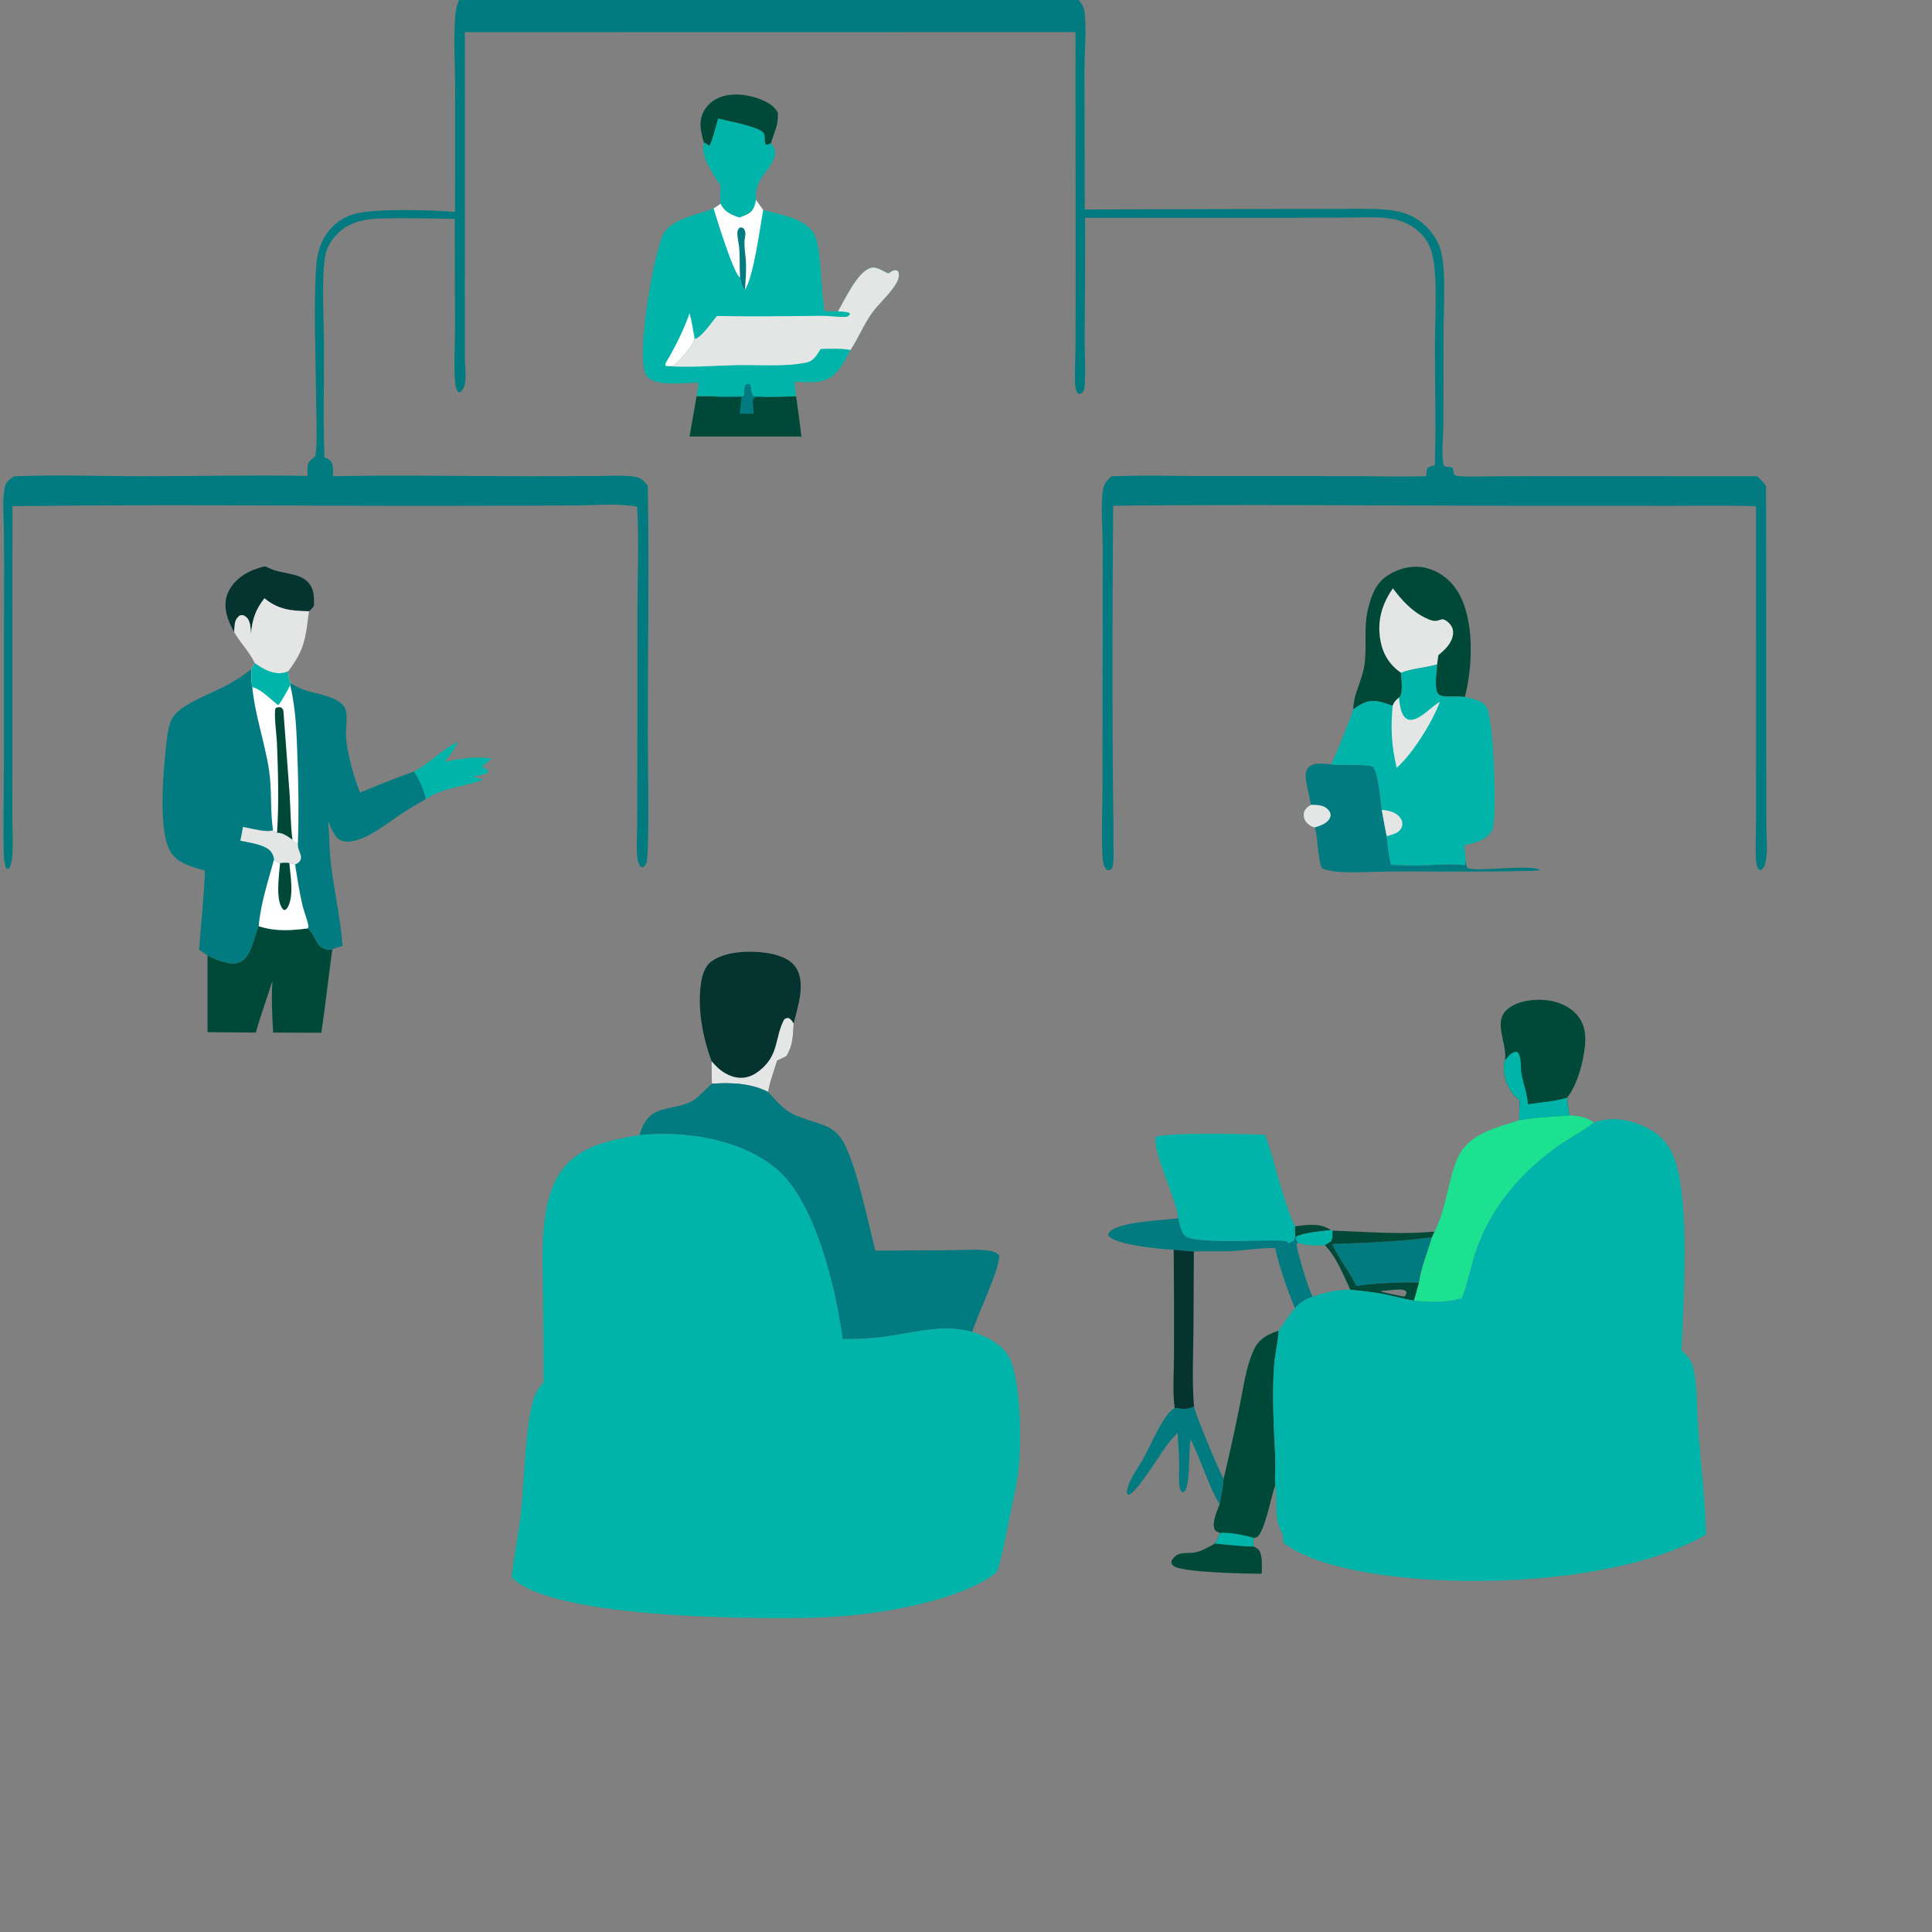 <?xml version="1.0" encoding="utf-8" ?>
<svg xmlns="http://www.w3.org/2000/svg" xmlns:xlink="http://www.w3.org/1999/xlink" width="2269" height="2269">
	<rect width="100%" height="100%" fill="#808080" stroke="none"/>
	<path fill="#004938" transform="scale(2.215 2.215)" d="M686.545 650.204C693.258 649.486 699.678 648.184 705.663 652.223C700.753 652.796 691.484 653.531 687.212 655.686L686.692 655.873C686.54 653.992 686.57 652.09 686.545 650.204Z"/>
	<path fill="#01B4A9" transform="scale(2.215 2.215)" d="M705.663 652.223L706.531 652.514C706.487 654.645 706.774 656.458 705.644 658.314C704.542 658.917 703.535 659.517 702.514 660.256C698.169 660.641 692.357 660.335 688.194 659.01C687.405 657.616 687.011 657.315 687.212 655.686C691.484 653.531 700.753 652.796 705.663 652.223Z"/>
	<path fill="#01B4A9" transform="scale(2.215 2.215)" d="M219.543 409.117C227.922 404.654 234.048 397.475 242.865 393.337C240.833 397.372 238.667 400.603 235.534 403.867C244.225 402.331 251.943 400.75 260.749 402.281L255.452 406.509C256.948 407.252 258.092 407.55 259.032 408.954C258.05 410.445 256.44 410.622 254.755 410.972Q252.839 411.363 250.917 411.724L256.252 413.377C245.978 417.179 235.171 417.548 225.766 423.637C224.588 418.528 222.354 413.531 219.543 409.117Z"/>
	<path fill="#004938" transform="scale(2.215 2.215)" d="M373.198 75.544C371.504 69.655 370.13 64.248 373.407 58.563C375.826 54.366 380.057 51.709 384.73 50.675C392.053 49.053 401.825 51.135 408.156 55.16C410.067 56.376 411.236 57.783 412.44 59.674C412.807 66.833 410.504 69.637 408.751 76.006C407.751 76.519 407.254 76.739 406.124 76.641C404.814 74.803 405.901 72.858 405.009 70.835C403.44 67.276 385.188 64.149 380.905 62.864C379.863 65.523 377.375 76.476 376.007 77.348C375.274 76.787 374.589 76.268 373.772 75.832C373.583 75.731 373.389 75.64 373.198 75.544Z"/>
	<path fill="#004938" transform="scale(2.215 2.215)" d="M646.924 812.76C650.12 812.037 661.833 814.193 664.841 815.441C664.585 816.995 664.492 818.38 664.537 819.956C665.538 820.373 666.616 820.816 667.326 821.681C669.655 824.516 668.985 830.879 669 834.453C662.014 834.348 626.026 833.905 622.101 830.162C621.042 829.151 621.108 828.858 621.165 827.507C624.723 821.686 629.38 824.302 634.723 822.89C638.013 822.021 641.137 820.081 644.098 818.447C645.441 816.648 646.157 814.846 646.924 812.76Z"/>
	<path fill="#01B4A9" transform="scale(2.215 2.215)" d="M646.924 812.76C650.12 812.037 661.833 814.193 664.841 815.441C664.585 816.995 664.492 818.38 664.537 819.956C657.715 820.02 650.895 818.945 644.098 818.447C645.441 816.648 646.157 814.846 646.924 812.76Z"/>
	<path fill="#017B80" transform="scale(2.215 2.215)" d="M622.317 662.628C619.925 662.58 617.549 662.366 615.172 662.107C608.975 661.431 591.303 659.61 587.732 655.168C587.684 654.338 587.487 654.124 588.061 653.426C592.804 647.644 616.936 647.084 624.722 645.923C625.509 648.789 626.217 654.005 628.95 655.652C636.345 660.107 679.656 656.4 682.438 658.252C682.696 658.423 682.79 658.761 682.953 659.024C682.974 659.058 682.975 659.101 682.987 659.139C680.729 660.388 678.608 661.1 676.146 661.78C668.604 661.469 661.023 662.933 653.494 663.327C646.672 663.684 639.807 663.245 633.001 663.596C629.435 663.386 625.872 662.976 622.317 662.628Z"/>
	<path fill="#053330" transform="scale(2.215 2.215)" d="M622.317 662.628C625.872 662.976 629.435 663.386 633.001 663.596L632.781 706.75C632.616 719.736 632.013 732.847 633.083 745.807C629.66 747.555 626.515 747.077 622.837 746.502C621.586 737.702 622.48 727.621 622.483 718.705Q622.596 690.666 622.317 662.628Z"/>
	<path fill="#053330" transform="scale(2.215 2.215)" d="M140.421 300.277C141.575 300.763 142.75 301.217 143.894 301.724C149.961 304.41 158.797 303.691 163.414 308.789C166.651 312.363 166.57 316.694 166.485 321.196C165.649 322.376 164.917 323.172 163.806 324.098C154.661 323.914 147.602 323.367 140.219 317.208C135.351 323.481 133.821 328.393 133.051 336.134C132.822 332.993 133.001 328.761 130.01 326.773C128.797 325.967 128.469 326.078 127.131 326.327C125.384 327.751 124.676 329.054 124.451 331.31Q124.273 333.199 124.132 335.092C122.564 332.276 121.05 329.084 120.249 325.952C118.998 321.057 119.327 316.419 122.013 312.063C126.073 305.478 133.133 301.942 140.421 300.277Z"/>
	<path fill="#017B80" transform="scale(2.215 2.215)" d="M622.837 746.502C626.515 747.077 629.66 747.555 633.083 745.807C633.983 750.205 646.251 779.984 648.803 784.019C648.471 788.576 647.576 793.112 646.663 797.584C640.847 788.233 636.692 773.705 631.232 763.175C630.143 769.492 631.077 785.583 628.55 790.08C628.021 791.02 627.837 791.024 626.859 791.267C626.035 790.485 625.704 789.825 625.496 788.7C624.757 784.702 625.296 779.955 625.214 775.855C625.106 770.484 624.702 765.1 624.37 759.738C622.21 761.953 620.203 764.237 618.352 766.719C614.72 771.588 602.792 791.365 598.422 792.592L597.605 791.959C597.49 791.324 597.47 790.78 597.6 790.143C598.88 783.87 604.001 777.654 606.952 772.018C610.464 765.312 613.385 758.296 617.647 751.995C619.136 749.793 620.588 747.98 622.837 746.502Z"/>
	<path fill="#E4E5E5" transform="scale(2.215 2.215)" d="M140.219 317.208C147.602 323.367 154.661 323.914 163.806 324.098C162.01 338.48 161.596 344.25 152.796 355.962C151.963 356.311 151.137 356.618 150.243 356.769C144.619 357.715 139.535 354.809 135.16 351.68C132.152 345.447 127.47 340.968 124.132 335.092Q124.273 333.199 124.451 331.31C124.676 329.054 125.384 327.751 127.131 326.327C128.469 326.078 128.797 325.967 130.01 326.773C133.001 328.761 132.822 332.993 133.051 336.134C133.821 328.393 135.351 323.481 140.219 317.208Z"/>
	<path fill="#004938" transform="scale(2.215 2.215)" d="M394.424 210.057C394.472 207.981 394.382 206.082 395.264 204.156C396.302 203.456 396.234 203.477 397.471 203.671C398.901 205.664 397.753 208.717 399.675 210.017C401.515 210.115 403.345 210.205 405.176 210.417C410.824 210.39 416.452 210.364 422.094 210.033Q423.636 220.73 424.939 231.458L365.596 231.46L369.352 210.047L376.823 210.047C382.685 210.067 388.562 210.161 394.424 210.057Z"/>
	<path fill="#017B80" transform="scale(2.215 2.215)" d="M394.424 210.057C394.472 207.981 394.382 206.082 395.264 204.156C396.302 203.456 396.234 203.477 397.471 203.671C398.901 205.664 397.753 208.717 399.675 210.017C401.515 210.115 403.345 210.205 405.176 210.417C403.337 210.407 401.268 210.134 399.695 211.209C399.148 212.173 399.077 212.689 399.2 213.753C399.419 215.634 399.49 217.499 399.569 219.389C397.092 219.45 394.7 219.383 392.23 219.213L393.154 210.534C387.854 210.568 382.023 211.073 376.823 210.047C382.685 210.067 388.562 210.161 394.424 210.057Z"/>
	<path fill="#01B4A9" transform="scale(2.215 2.215)" d="M380.905 62.864C385.188 64.149 403.44 67.276 405.009 70.835C405.901 72.858 404.814 74.803 406.124 76.641C407.254 76.739 407.751 76.519 408.751 76.006C410.142 77.75 411.197 79.047 410.927 81.408C409.988 89.614 400.562 93.955 400.812 103.735C400.831 104.473 400.828 105.213 400.839 105.951C400.305 108.802 399.735 111.404 397.143 113.082C395.562 114.105 393.696 114.743 391.921 115.341C387.474 113.692 384.216 112.527 382.052 107.992C381.776 104.703 381.901 101.485 382.036 98.194C380.133 95.644 378.448 92.977 376.876 90.211C374.385 85.827 371.805 80.63 373.198 75.544C373.389 75.64 373.583 75.731 373.772 75.832C374.589 76.268 375.274 76.787 376.007 77.348C377.375 76.476 379.863 65.523 380.905 62.864Z"/>
	<path fill="#017B80" transform="scale(2.215 2.215)" d="M706.531 652.514C724.26 653.044 742.978 654.791 760.614 652.978L759.289 656.029C756.996 663.655 753.451 672.347 752.387 680.166C751.466 683.301 750.695 686.526 749.684 689.627C744.083 688.687 738.591 687.095 733.003 686.053C727.387 685.005 721.624 684.47 715.95 683.809C712.088 675.701 708.832 666.837 702.514 660.256C703.535 659.517 704.542 658.917 705.644 658.314C706.774 656.458 706.487 654.645 706.531 652.514ZM706.531 652.514C706.487 654.645 706.774 656.458 705.644 658.314C704.542 658.917 703.535 659.517 702.514 660.256C708.832 666.837 712.088 675.701 715.95 683.809C721.624 684.47 727.387 685.005 733.003 686.053C738.591 687.095 744.083 688.687 749.684 689.627C750.695 686.526 751.466 683.301 752.387 680.166C745.471 679.479 726.07 680.566 719.149 681.882C715.485 674.141 709.847 667.518 706.436 659.612C724.22 659.014 741.607 658.322 759.289 656.029L760.614 652.978C742.978 654.791 724.26 653.044 706.531 652.514Z"/>
	<path fill="#004938" transform="scale(2.215 2.215)" d="M706.531 652.514C724.26 653.044 742.978 654.791 760.614 652.978L759.289 656.029C741.607 658.322 724.22 659.014 706.436 659.612C709.847 667.518 715.485 674.141 719.149 681.882C726.07 680.566 745.471 679.479 752.387 680.166C751.466 683.301 750.695 686.526 749.684 689.627C744.083 688.687 738.591 687.095 733.003 686.053C727.387 685.005 721.624 684.47 715.95 683.809C712.088 675.701 708.832 666.837 702.514 660.256C703.535 659.517 704.542 658.917 705.644 658.314C706.774 656.458 706.487 654.645 706.531 652.514ZM734.729 684.297L732.494 684.435L732.365 684.787C735.971 685.938 739.691 686.431 743.365 687.285L744.707 687.446C745.432 686.644 745.584 686.185 745.772 685.126C745.125 684.256 744.954 684.07 743.814 683.875C741.187 683.424 737.459 684.131 734.729 684.297Z"/>
	<path fill="#004938" transform="scale(2.215 2.215)" d="M797.943 562.174L798.034 561.438C799.018 552.921 791.475 541.697 799.247 535.132C804.546 530.657 813.005 529.576 819.731 530.295C825.962 530.96 832.304 533.491 836.39 538.4C840.47 543.304 840.997 549.352 840.268 555.446C839.228 564.127 836.359 574.893 830.975 581.974C831.001 585.238 831.594 588.268 832.321 591.436C823.505 592.066 814.196 592.505 805.483 593.951Q805.543 588.647 805.712 583.345C803.631 581.753 802.14 580.307 800.833 578.022C798.056 573.165 796.482 567.712 797.943 562.174Z"/>
	<path fill="#01B4A9" transform="scale(2.215 2.215)" d="M797.943 562.174C799.41 560.459 801.098 558.009 803.492 557.71C804.304 557.609 804.527 557.986 805.155 558.419C806.806 561.614 806.133 565.717 806.714 569.203C807.651 574.824 809.786 579.718 810.151 585.54C816.986 584.409 824.363 584.048 830.975 581.974C831.001 585.238 831.594 588.268 832.321 591.436C823.505 592.066 814.196 592.505 805.483 593.951Q805.543 588.647 805.712 583.345C803.631 581.753 802.14 580.307 800.833 578.022C798.056 573.165 796.482 567.712 797.943 562.174Z"/>
	<path fill="#017B80" transform="scale(2.215 2.215)" d="M695.052 426.735C694.39 422.31 693.056 417.971 692.448 413.552C692.141 411.317 692.165 408.582 693.829 406.84C696.599 403.941 702.217 405.016 705.791 405.264L706.804 405.386C710.193 405.765 726.711 405.073 728.071 406.644C730.871 409.876 731.89 424.658 732.627 429.426C733.489 434.062 734.267 438.731 735.252 443.341C735.671 448.382 736.389 453.525 737.476 458.47C743.028 458.755 748.518 458.979 754.08 458.817C761.491 458.602 769.463 457.795 776.826 458.718C776.978 457.674 777.12 456.657 777.178 455.602C777.24 456.539 777.235 457.609 777.447 458.52C777.471 458.623 777.835 459.874 778.018 460.085C780.263 462.674 810.7 458.042 816.466 461.212C816.347 461.272 816.234 461.345 816.109 461.391C813.229 462.457 747.455 462.002 738.998 462.05C729.816 462.101 720.554 462.73 711.38 462.357C707.86 462.214 704.48 461.755 701.163 460.507C698.971 458.461 698.712 443.566 697.278 439.26C697.218 439.08 697.154 438.901 697.092 438.722C696.952 438.703 696.808 438.699 696.67 438.666C694.992 438.273 693.185 436.887 692.246 435.456C691.309 434.028 690.943 432.057 691.496 430.417C692.096 428.639 693.506 427.627 695.052 426.735Z"/>
	<path fill="#E4E5E5" transform="scale(2.215 2.215)" d="M695.052 426.735C698.378 426.732 701.91 426.697 704.319 429.408C705.141 430.334 705.681 431.412 705.472 432.689C705.156 434.617 703.058 436.318 701.423 437.139C700.07 437.817 698.531 438.259 697.092 438.722C696.952 438.703 696.808 438.699 696.67 438.666C694.992 438.273 693.185 436.887 692.246 435.456C691.309 434.028 690.943 432.057 691.496 430.417C692.096 428.639 693.506 427.627 695.052 426.735Z"/>
	<path fill="#004938" transform="scale(2.215 2.215)" d="M137.175 491.084C146.071 493.951 153.965 493.409 163.121 492.254C168.319 496.407 167.08 504.332 176.186 503.484C174.12 518.148 172.616 532.969 170.339 547.586L144.856 547.499C144.257 538.555 143.883 528.977 144.45 520.027C141.603 529.235 138.179 538.176 135.657 547.495L110.034 547.272L110.023 506.631C114.461 508.706 121.851 512.123 126.749 510.32C133.25 507.927 134.454 497.082 136.976 491.51C137.041 491.367 137.109 491.226 137.175 491.084Z"/>
	<path fill="#053330" transform="scale(2.215 2.215)" d="M377.249 562.573C372.605 549.798 369.696 534.895 371.692 521.303C372.345 516.86 373.736 512.196 377.568 509.507C385.347 504.047 399.196 503.895 408.185 505.575C413.264 506.524 419.213 508.589 422.105 513.155C427.323 521.391 422.931 534.051 420.793 542.682C420.51 549.041 420.427 554.385 416.965 559.957C415.341 560.774 413.724 561.646 412.05 562.357C410.511 567.672 408.132 573.573 407.304 579C398.285 574.321 387.359 573.894 377.455 574.623C377.262 570.606 377.261 566.593 377.249 562.573Z"/>
	<path fill="#E4E5E5" transform="scale(2.215 2.215)" d="M377.249 562.573C379.435 565.203 381.732 567.47 384.742 569.152C388.51 571.258 392.698 572.169 396.899 570.868C399.661 570.012 402.174 568.26 404.28 566.316C413.032 558.234 410.884 549.654 415.809 540.458C416.768 539.846 416.965 539.796 418.103 539.74C419.497 540.488 420.001 541.383 420.793 542.682C420.51 549.041 420.427 554.385 416.965 559.957C415.341 560.774 413.724 561.646 412.05 562.357C410.511 567.672 408.132 573.573 407.304 579C398.285 574.321 387.359 573.894 377.455 574.623C377.262 570.606 377.261 566.593 377.249 562.573Z"/>
	<path fill="#1CE190" transform="scale(2.215 2.215)" d="M832.321 591.436C837.235 591.634 840.995 592.281 845.143 595.136L844.359 595.764C838.815 600.135 832.112 603.443 826.302 607.531C807.168 620.992 791.725 638.827 783.445 660.882C780.073 669.863 778.537 679.477 775.14 688.37C767.234 690.715 757.806 690.587 749.684 689.627C750.695 686.526 751.466 683.301 752.387 680.166C753.451 672.347 756.996 663.655 759.289 656.029L760.614 652.978C767.047 641.113 767.757 624.059 773.62 612.458C779.416 600.99 794.245 597.634 805.483 593.951C814.196 592.505 823.505 592.066 832.321 591.436Z"/>
	<path fill="#004938" transform="scale(2.215 2.215)" d="M717.515 376.078C717.721 367.743 722.109 361.033 723.372 353.034C724.934 343.148 722.899 333.309 725.251 323.386C727.075 315.69 729.423 308.894 736.544 304.615C742.555 301.004 749.809 299.412 756.665 301.276C763.766 303.207 769.6 307.97 773.29 314.272C781.866 328.921 780.889 353.568 776.679 369.539C773.849 369.263 771.199 369.389 768.381 369.339C766.641 369.309 763.672 369.323 762.463 367.825C760.311 365.161 761.747 355.923 761.955 352.299C755.784 354.202 748.747 354.325 742.874 356.801C743.002 359.364 743.987 367.443 742.236 369.471C742.097 369.632 741.909 369.742 741.746 369.877C740.095 371.258 739.201 372.209 738.403 374.237C733.017 372.36 728.059 370.274 722.531 373.014C720.766 373.889 719.122 374.945 717.515 376.078Z"/>
	<path fill="#E4E5E5" transform="scale(2.215 2.215)" d="M738.526 311.93C743.104 318.17 748.689 324.187 755.778 327.597C758.108 328.718 760.341 329.74 762.89 328.872C763.561 328.643 764.239 328.31 764.971 328.373C766.278 328.485 767.858 329.851 768.692 330.784C770.047 332.299 770.63 334.028 770.442 336.058C769.993 340.917 766.192 344.465 762.66 347.359L761.955 352.299C755.784 354.202 748.747 354.325 742.874 356.801C736.804 352.519 733.264 346.959 731.936 339.673C730.05 329.325 732.646 320.438 738.526 311.93Z"/>
	<path fill="#01B4A9" transform="scale(2.215 2.215)" d="M624.722 645.923C624.694 645.652 624.67 645.381 624.637 645.11C623.443 635.179 611.028 610.478 612.823 602.887C618.176 600.218 662.234 601.389 670.684 601.603C676.604 617.454 679.589 634.822 686.545 650.204C686.57 652.09 686.54 653.992 686.692 655.873C686.285 657.173 686.124 657.871 684.822 658.588C684.44 658.798 683.451 659.084 682.987 659.139C682.975 659.101 682.974 659.058 682.953 659.024C682.79 658.761 682.696 658.423 682.438 658.252C679.656 656.4 636.345 660.107 628.95 655.652C626.217 654.005 625.509 648.789 624.722 645.923Z"/>
	<path fill="#017B80" transform="scale(2.215 2.215)" d="M154.175 362.308C156.617 363.738 159.033 365.071 161.732 365.965C167.769 367.967 181.281 369.539 183.266 376.405C184.495 380.655 183.191 385.732 183.423 390.122C183.882 398.786 187.585 412.137 190.874 420.235C200.393 416.422 209.814 412.373 219.543 409.117C222.354 413.531 224.588 418.528 225.766 423.637C221.506 426.157 217.199 428.638 213.05 431.338C205.246 436.416 191.55 448.097 181.911 445.971C179.71 445.486 178.394 444.038 177.259 442.177C175.951 440.03 174.95 437.689 173.936 435.393C174.719 443.461 174.573 451.547 175.625 459.599C177.445 473.528 180.593 487.548 181.618 501.55C179.99 502.075 177.555 502.518 176.186 503.484C167.08 504.332 168.319 496.407 163.121 492.254C163.263 491.926 163.546 491.627 163.548 491.269C163.557 489.594 160.997 482.631 160.484 480.51C158.727 473.249 157.645 465.821 156.461 458.45C157.164 458.009 158.189 457.486 158.74 456.877C161.045 454.328 157.998 451.187 157.914 448.317C157.905 448.009 157.913 447.702 157.913 447.394C158.501 432.231 158.273 417.251 157.719 402.094C157.238 388.919 156.96 376.241 153.876 363.349L154.175 362.308Z"/>
	<path fill="#01B4A9" transform="scale(2.215 2.215)" d="M761.955 352.299C761.747 355.923 760.311 365.161 762.463 367.825C763.672 369.323 766.641 369.309 768.381 369.339C771.199 369.389 773.849 369.263 776.679 369.539C780.419 370.447 785.555 371.146 787.96 374.492C792.059 380.191 793.738 431.412 791.54 439.018C790.677 442 788.375 443.906 785.691 445.282C782.743 446.794 779.512 447.477 776.309 448.222C776.595 450.682 776.856 453.147 777.178 455.602C777.12 456.657 776.978 457.674 776.826 458.718C769.463 457.795 761.491 458.602 754.08 458.817C748.518 458.979 743.028 458.755 737.476 458.47C736.389 453.525 735.671 448.382 735.252 443.341C734.267 438.731 733.489 434.062 732.627 429.426C731.89 424.658 730.871 409.876 728.071 406.644C726.711 405.073 710.193 405.765 706.804 405.386L705.791 405.264C708.114 400.884 716.341 380.581 717.515 376.078C719.122 374.945 720.766 373.889 722.531 373.014C728.059 370.274 733.017 372.36 738.403 374.237C739.201 372.209 740.095 371.258 741.746 369.877C741.909 369.742 742.097 369.632 742.236 369.471C743.987 367.443 743.002 359.364 742.874 356.801C748.747 354.325 755.784 354.202 761.955 352.299Z"/>
	<path fill="#E4E5E5" transform="scale(2.215 2.215)" d="M732.627 429.426C735.962 429.619 739.67 430.428 741.984 433.032C743.068 434.252 743.711 435.691 743.525 437.364C743.373 438.745 742.597 440.027 741.512 440.879C739.795 442.226 737.315 442.777 735.252 443.341C734.267 438.731 733.489 434.062 732.627 429.426Z"/>
	<path fill="#E4E5E5" transform="scale(2.215 2.215)" d="M738.403 374.237C739.201 372.209 740.095 371.258 741.746 369.877C742.275 373.352 742.496 379.075 745.903 381.142C747.27 381.971 748.924 381.75 750.343 381.208C755.179 379.359 758.958 374.685 763.464 372.072C759.577 382.659 749.063 399.644 740.548 407.103C737.791 395.725 737.297 385.843 738.403 374.237Z"/>
	<path fill="#017B80" transform="scale(2.215 2.215)" d="M686.692 655.873L687.212 655.686C687.011 657.315 687.405 657.616 688.194 659.01L687.38 659.695C688.311 665.409 693.389 682.59 696.004 687.596C692.09 688.676 689.314 690.727 686.548 693.645C682.422 683.247 678.55 672.723 676.146 661.78C678.608 661.1 680.729 660.388 682.987 659.139C683.451 659.084 684.44 658.798 684.822 658.588C686.124 657.871 686.285 657.173 686.692 655.873Z"/>
	<path fill="#004938" transform="scale(2.215 2.215)" d="M677.953 705.575L677.891 706.514C677.455 712.597 675.902 718.599 675.499 724.705C674.431 740.878 675.397 756.876 676.191 773.039C676.405 777.393 675.721 783.419 676.221 787.329L675.93 788.126C674.213 792.902 670.195 813.548 666.238 815.088C665.725 815.288 665.363 815.339 664.841 815.441C661.833 814.193 650.12 812.037 646.924 812.76C646.706 812.696 646.486 812.64 646.272 812.566C645.33 812.24 644.294 811.707 643.929 810.72C642.538 806.955 645.414 801.123 646.663 797.584C647.576 793.112 648.471 788.576 648.803 784.019Q653.251 765.464 657.013 746.758C659.136 736.635 660.513 724.85 664.906 715.502C667.634 709.698 672.225 707.516 677.953 705.575Z"/>
	<path fill="#017B80" transform="scale(2.215 2.215)" d="M377.455 574.623C387.359 573.894 398.285 574.321 407.304 579C418.69 591.773 419.348 590.62 435.13 596.001C439.523 597.498 442.72 599.316 445.605 603.077C453.157 612.92 460.551 649.253 464.113 663.113L503.156 662.893C509.332 662.857 515.851 662.282 521.986 662.876C524.254 663.095 527.682 663.422 529.34 665.117C529.922 665.712 529.788 666.703 529.686 667.479C528.567 676.008 518.693 696.269 515.457 706.202C499.767 701.695 483.119 706.991 467.455 708.957Q457.151 710.15 446.779 709.985C443.251 683.791 432.403 636.769 411.327 619.473C392.149 603.735 363.142 599.481 339.043 601.832C344.159 584.715 354.191 589.894 366.523 584.064C369.844 582.495 374.354 577.158 377.455 574.623Z"/>
	<path fill="#017B80" transform="scale(2.215 2.215)" d="M135.16 351.68C139.535 354.809 144.619 357.715 150.243 356.769C151.137 356.618 151.963 356.311 152.796 355.962C152.932 358.316 153.112 360.186 154.175 362.308L153.876 363.349C156.96 376.241 157.238 388.919 157.719 402.094C158.273 417.251 158.501 432.231 157.913 447.394C157.913 447.702 157.905 448.009 157.914 448.317C157.998 451.187 161.045 454.328 158.74 456.877C158.189 457.486 157.164 458.009 156.461 458.45C157.645 465.821 158.727 473.249 160.484 480.51C160.997 482.631 163.557 489.594 163.548 491.269C163.546 491.627 163.263 491.926 163.121 492.254C153.965 493.409 146.071 493.951 137.175 491.084C137.109 491.226 137.041 491.367 136.976 491.51C134.454 497.082 133.25 507.927 126.749 510.32C121.851 512.123 114.461 508.706 110.023 506.631C108.653 505.526 107.049 504.603 105.578 503.627C106.52 489.644 108.251 475.612 108.622 461.61C102.599 459.863 95.392 458.144 91.309 452.971C82.917 442.341 86.941 404.85 88.568 391.244C89.034 387.342 89.793 382.766 92.182 379.553C97.106 372.932 113.359 367.105 120.864 363.023C125.29 360.616 129.274 357.926 133.224 354.802C133.99 353.84 134.549 352.746 135.16 351.68Z"/>
	<path fill="#E4E5E5" transform="scale(2.215 2.215)" d="M128.825 438.432C132.561 439.086 141.603 441.644 144.759 440.168C145.475 440.949 145.884 441.224 146.896 441.54C150.09 441.437 152.553 443.479 155.056 445.214C156.102 446.388 156.398 446.861 157.913 447.394C157.913 447.702 157.905 448.009 157.914 448.317C157.998 451.187 161.045 454.328 158.74 456.877C158.189 457.486 157.164 458.009 156.461 458.45C155.558 458.012 154.394 457.848 153.414 457.602C151.692 457.4 150.217 457.43 148.5 457.665C147.121 457.473 146.357 456.735 145.249 455.945C145.394 454.729 144.594 452.873 143.902 451.868C141.047 447.72 132.073 446.844 127.409 445.742C127.991 443.338 128.371 440.865 128.825 438.432Z"/>
	<path fill="#FEFEFE" transform="scale(2.215 2.215)" d="M145.249 455.945C146.357 456.735 147.121 457.473 148.5 457.665C150.217 457.43 151.692 457.4 153.414 457.602C154.394 457.848 155.558 458.012 156.461 458.45C157.645 465.821 158.727 473.249 160.484 480.51C160.997 482.631 163.557 489.594 163.548 491.269C163.546 491.627 163.263 491.926 163.121 492.254C153.965 493.409 146.071 493.951 137.175 491.084C138.124 479.329 142.131 467.308 145.249 455.945Z"/>
	<path fill="#004938" transform="scale(2.215 2.215)" d="M148.5 457.665C150.217 457.43 151.692 457.4 153.414 457.602C153.97 464.241 155.783 474.096 152.933 480.291C152.382 481.491 151.983 482.089 150.764 482.584C150.369 482.35 150.151 482.259 149.834 481.861C145.957 477.005 148.035 463.792 148.5 457.665Z"/>
	<path fill="#FEFEFE" transform="scale(2.215 2.215)" d="M135.16 351.68C139.535 354.809 144.619 357.715 150.243 356.769C151.137 356.618 151.963 356.311 152.796 355.962C152.932 358.316 153.112 360.186 154.175 362.308L153.876 363.349C156.96 376.241 157.238 388.919 157.719 402.094C158.273 417.251 158.501 432.231 157.913 447.394C156.398 446.861 156.102 446.388 155.056 445.214C152.553 443.479 150.09 441.437 146.896 441.54C145.884 441.224 145.475 440.949 144.759 440.168C143.168 429.621 144.254 418.836 142.637 408.284C140.355 393.389 135.246 379.499 133.778 364.349C133 361.275 133.713 357.977 133.224 354.802C133.99 353.84 134.549 352.746 135.16 351.68Z"/>
	<path fill="#01B4A9" transform="scale(2.215 2.215)" d="M135.16 351.68C139.535 354.809 144.619 357.715 150.243 356.769C151.137 356.618 151.963 356.311 152.796 355.962C152.932 358.316 153.112 360.186 154.175 362.308L153.876 363.349C151.873 366.882 150.055 370.719 147.548 373.916C143.855 371.179 138.221 365.194 133.778 364.349C133 361.275 133.713 357.977 133.224 354.802C133.99 353.84 134.549 352.746 135.16 351.68Z"/>
	<path fill="#004938" transform="scale(2.215 2.215)" d="M146.896 441.54C147.948 425.757 147.461 409.531 146.84 393.739C146.703 390.239 145.021 377.639 146.16 375.416C147.276 374.923 147.796 374.894 148.999 375.078C149.921 375.849 150.219 376.259 150.307 377.496L153.562 421.124C154.088 429.085 154.02 437.332 155.056 445.214C152.553 443.479 150.09 441.437 146.896 441.54Z"/>
	<path fill="#01B4A9" transform="scale(2.215 2.215)" d="M391.921 115.341C393.696 114.743 395.562 114.105 397.143 113.082C399.735 111.404 400.305 108.802 400.839 105.951L404.654 111.343C413.12 113.641 426.892 115.662 431.546 123.868C435.83 131.424 435.014 154.874 437.269 165.048L444.282 165.084C448.076 158.836 454.769 143.514 462.207 141.925C465.488 141.223 470.494 145.431 471.326 144.841C472.559 143.968 473.375 143.343 474.934 143.207C475.632 143.556 476.171 143.57 476.413 144.38C476.979 146.277 476.149 148.717 475.165 150.35C471.664 156.163 466.065 160.692 462.143 166.245C457.867 172.301 455.064 179.346 450.947 185.561C447.412 192.042 444.135 199.703 436.35 201.828C431.665 203.106 426.064 202.529 421.251 202.426C421.502 204.952 421.657 207.533 422.094 210.033C416.452 210.364 410.824 210.39 405.176 210.417C403.345 210.205 401.515 210.115 399.675 210.017C397.753 208.717 398.901 205.664 397.471 203.671C396.234 203.477 396.302 203.456 395.264 204.156C394.382 206.082 394.472 207.981 394.424 210.057C388.562 210.161 382.685 210.067 376.823 210.047L369.352 210.047L370.512 202.876C363.352 202.897 353.428 204.422 346.65 201.924C344.631 201.18 343.046 200.092 342.18 198.068C337.479 187.071 346.265 136.462 351.36 124.893C355.268 116.018 369.583 114.076 377.746 110.773L378.345 110.525C379.645 109.747 380.841 108.901 382.052 107.992C384.216 112.527 387.474 113.692 391.921 115.341Z"/>
	<path fill="#FEFEFE" transform="scale(2.215 2.215)" d="M365.609 166.138C366.789 170.335 367.413 174.792 368.236 179.077C367.951 183.087 360.895 190.508 357.965 193.164C356.927 194.104 355.795 194.087 354.465 194.197L352.799 193.938C352.459 192.627 354.349 190.185 355.028 188.966C359.182 181.51 362.754 174.191 365.609 166.138Z"/>
	<path fill="#FEFEFE" transform="scale(2.215 2.215)" d="M391.921 115.341C393.696 114.743 395.562 114.105 397.143 113.082C399.735 111.404 400.305 108.802 400.839 105.951L404.654 111.343C402.99 120.577 399.547 146.813 395.015 153.586L394.598 153.447C393.046 151.737 392.73 149.135 392.415 146.918L392.066 146.85C388.777 144.418 380.044 116.091 378.345 110.525C379.645 109.747 380.841 108.901 382.052 107.992C384.216 112.527 387.474 113.692 391.921 115.341Z"/>
	<path fill="#017B80" transform="scale(2.215 2.215)" d="M392.415 146.918C392.031 141.87 392.379 136.793 391.986 131.786C391.77 129.038 390.928 126.176 390.964 123.436C390.978 122.318 391.385 121.64 392.053 120.789C393.324 120.505 393.238 120.524 394.357 121.199C395.363 122.812 395.384 123.947 395.007 125.72C394.161 129.689 395.477 135.735 395.561 139.998C395.651 144.573 395.33 149.031 395.015 153.586L394.598 153.447C393.046 151.737 392.73 149.135 392.415 146.918Z"/>
	<path fill="#E4E5E5" transform="scale(2.215 2.215)" d="M444.282 165.084C448.076 158.836 454.769 143.514 462.207 141.925C465.488 141.223 470.494 145.431 471.326 144.841C472.559 143.968 473.375 143.343 474.934 143.207C475.632 143.556 476.171 143.57 476.413 144.38C476.979 146.277 476.149 148.717 475.165 150.35C471.664 156.163 466.065 160.692 462.143 166.245C457.867 172.301 455.064 179.346 450.947 185.561C445.771 184.605 440.358 184.914 435.117 185.033C433.125 188.128 431.578 191.377 427.675 192.198C416.115 194.631 402.583 193.372 390.753 193.615C378.779 193.86 366.385 194.947 354.465 194.197C355.795 194.087 356.927 194.104 357.965 193.164C360.895 190.508 367.951 183.087 368.236 179.077L368.684 179.675C372.364 178.367 377.476 170.688 380.091 167.543C398.428 167.897 416.683 167.647 435.015 167.454C439.389 167.408 444.065 168.196 448.32 168C449.55 167.943 449.977 167.456 450.695 166.55L450.345 165.886C448.485 165.185 446.254 165.229 444.282 165.084Z"/>
	<path fill="#017B80" transform="scale(2.215 2.215)" d="M243.423 0L571.951 0C573.204 1.629 574.522 3.257 574.86 5.341C576.363 14.592 574.987 28.102 574.972 37.83L575.164 111.042L680.237 110.799L713.021 110.734C720.834 110.727 728.835 110.492 736.608 111.358C741.941 111.952 746.635 113.184 751.198 116.102C756.851 119.717 761.657 125.518 763.688 131.968C766.922 142.241 765.409 164.038 765.396 175.517L765.309 224.958C765.284 231.883 764.075 240.168 765.547 246.87C766.935 248.092 768.575 247.02 770.265 248.101C770.514 248.921 770.682 249.692 770.787 250.541L770.898 251.466C771.927 252.394 772.591 252.414 773.959 252.506C779.856 252.901 785.988 252.565 791.908 252.537L824.273 252.471L931.673 252.528C933.533 254.183 934.955 255.686 936.372 257.742L936.479 400.242L936.558 438.102C936.574 443.876 937.323 450.523 936.291 456.193C935.902 458.328 935.363 460.262 933.489 461.519C933.335 461.426 932.661 461.024 932.544 460.915C931.41 459.855 931.091 456.776 931.012 455.336C930.669 449.076 931.059 442.555 931.062 436.265L931.073 394.84L931.105 268.433C916.469 267.875 901.682 268.217 887.029 268.188L801.015 268.156C730.769 268.086 660.464 267.391 590.226 268.132Q589.63 336.248 589.992 404.364C590.049 418.214 590.439 432.064 590.342 445.915C590.314 449.959 590.814 455.114 590.007 459.066C589.741 460.368 589.4 460.752 588.31 461.441C587.603 461.332 587.061 461.418 586.538 460.866C584.87 459.105 584.627 455.536 584.524 453.19C583.961 440.389 584.581 427.328 584.592 414.493L584.635 336.565L584.64 288.317C584.57 279.888 583.789 270.974 584.455 262.606C584.831 257.868 585.701 255.641 589.32 252.561C606.169 251.851 622.91 252.391 639.761 252.428L717.948 252.454C730.713 252.493 743.357 252.925 756.125 252.455C756.269 251.109 756.459 249.803 756.701 248.471C757.969 247.232 759.024 247.188 760.72 246.751Q760.827 244.328 760.878 241.904C761.355 222.225 760.772 202.417 760.827 182.718C760.862 170.08 762.137 149.512 759.967 137.571C759.017 132.343 757.36 127.857 753.54 123.997C749.26 119.672 744.053 117.042 738.055 116.037C731.021 114.859 723.647 115.312 716.54 115.354L687.515 115.463L575.369 115.468Q575.431 146.978 575.099 178.486C575.026 187.094 575.787 196.264 575.08 204.808C574.996 205.819 574.831 206.946 574.137 207.739C573.348 208.64 572.927 208.819 571.782 208.847C571.656 208.722 571.514 208.612 571.404 208.473C570.084 206.801 570.027 203.757 569.98 201.7C569.841 195.549 570.202 189.334 570.261 183.176L570.308 147.906L570.246 16.987L246.471 17.048L246.433 154.131L246.445 188.578C246.484 193.244 247.285 198.811 246.55 203.338C246.267 205.088 245.242 207.154 243.749 208.118L242.793 207.75C241.779 206.05 241.431 204.597 241.282 202.616C240.576 193.263 241.261 183.638 241.261 174.246L241.097 116.074C229.047 115.825 216.921 115.586 204.871 115.769C195.011 115.919 185.531 116.849 178.377 124.508C175.732 127.34 173.438 130.987 172.626 134.818C170.344 145.583 171.717 169.553 171.78 181.548C171.885 201.817 171.274 222.208 172.044 242.458C173.135 242.96 174.387 243.462 175.211 244.366C177.021 246.352 176.543 249.997 176.542 252.5C211.297 251.8 246.199 252.512 280.968 252.519L315.373 252.41C322.055 252.371 329.086 251.88 335.713 252.62C339.637 253.058 340.989 254.496 343.465 257.497C344.235 301.095 343.476 344.838 343.455 388.447C343.45 397.751 344.537 452.65 342.738 457.512C342.27 458.776 341.931 459.288 340.741 459.895L339.566 459.395C338.112 457.606 337.903 454.99 337.748 452.761C337.427 448.137 337.789 443.357 337.826 438.72L337.921 411.396L337.987 320.648C338.022 303.352 338.838 285.936 337.802 268.665C326.966 266.697 315.075 268.005 304.108 268.034L238.03 268.202C160.909 268.312 83.7 267.323 6.592 268.409L6.559 390.006L6.542 433.625C6.545 439.968 6.967 446.406 6.648 452.733C6.507 455.54 5.986 458.026 4.859 460.597L3.216 460.268L4.041 461.532C3.533 461.054 3.294 460.771 3.089 460.081C3.007 459.804 2.953 459.519 2.88 459.24C2.269 456.926 2.021 454.678 1.982 452.288C1.74 437.506 2.038 422.668 2.051 407.88L2.159 314.669Q2.224 298.581 2.107 282.494C2.032 274.761 1.114 265.857 2.532 258.292C3.08 255.373 5.225 254.086 7.544 252.564C29.715 251.569 53.112 252.514 75.397 252.513C104.602 252.512 133.933 251.78 163.125 252.335C163.065 250.544 162.813 248.39 163.18 246.631C163.567 244.778 165.039 243.544 166.497 242.488C166.723 242.324 166.951 242.166 167.178 242.005C168.5 232.88 167.67 222.938 167.617 213.692C167.483 190.299 166.112 164.311 167.671 141.192C168.267 132.348 171.214 124.361 178.21 118.513C181.45 115.804 185.13 114.099 189.228 113.136C200.476 110.492 229.333 111.352 241.247 112.339L241.344 45.756C241.292 33.728 240.454 21.469 241.299 9.473C241.543 5.998 241.922 3.203 243.423 0Z"/>
	<path fill="#01B4A9" transform="scale(2.215 2.215)" d="M845.143 595.136C854.609 591.898 864.187 593.5 873.049 597.885C880.697 601.669 885.412 607.271 888.126 615.339C896.105 639.055 892.51 689.875 891.593 716.005C893.988 718.233 896.184 720.267 897.205 723.496C900.135 732.762 899.607 747.121 900.384 757.128C901.799 775.366 903.861 793.697 904.538 811.973Q904.565 812.809 904.574 813.646C857.869 841.123 761.05 843.741 709.517 830.546C699.471 827.974 689.024 824.382 680.631 818.116C680.421 815.23 680.124 813.337 678.788 810.706C675.564 804.358 677.303 794.411 676.221 787.329C675.721 783.419 676.405 777.393 676.191 773.039C675.397 756.876 674.431 740.878 675.499 724.705C675.902 718.599 677.455 712.597 677.891 706.514L677.953 705.575C680.78 701.506 683.4 697.495 686.548 693.645C689.314 690.727 692.09 688.676 696.004 687.596C702.945 685.028 708.524 683.925 715.95 683.809C721.624 684.47 727.387 685.005 733.003 686.053C738.591 687.095 744.083 688.687 749.684 689.627C757.806 690.587 767.234 690.715 775.14 688.37C778.537 679.477 780.073 669.863 783.445 660.882C791.725 638.827 807.168 620.992 826.302 607.531C832.112 603.443 838.815 600.135 844.359 595.764L845.143 595.136Z"/>
	<path fill="#01B4A9" transform="scale(2.215 2.215)" d="M339.043 601.832C363.142 599.481 392.149 603.735 411.327 619.473C432.403 636.769 443.251 683.791 446.779 709.985Q457.151 710.15 467.455 708.957C483.119 706.991 499.767 701.695 515.457 706.202C515.812 706.283 516.161 706.389 516.507 706.503C523.434 708.783 531.694 712.948 535.115 719.73C541.262 731.917 541.567 763.605 540.213 777.592C539.381 786.191 537.265 794.723 535.545 803.184C533.475 813.361 531.803 823.69 528.517 833.564C511.022 847.846 471.807 854.794 449.283 856.71C433.731 858.033 417.632 858.022 402.024 857.866C374.596 857.592 290.248 855.706 271.287 836.365C272.623 824.087 275.268 811.996 276.469 799.694C278.16 782.38 278.289 759.28 282.609 742.794C283.636 738.874 285.678 735.904 288.195 732.824C288.324 718.11 288.055 703.374 287.971 688.659C287.854 668.213 285.267 638.034 297.631 620.805C307.318 607.306 323.77 604.444 339.043 601.832Z"/>
</svg>
